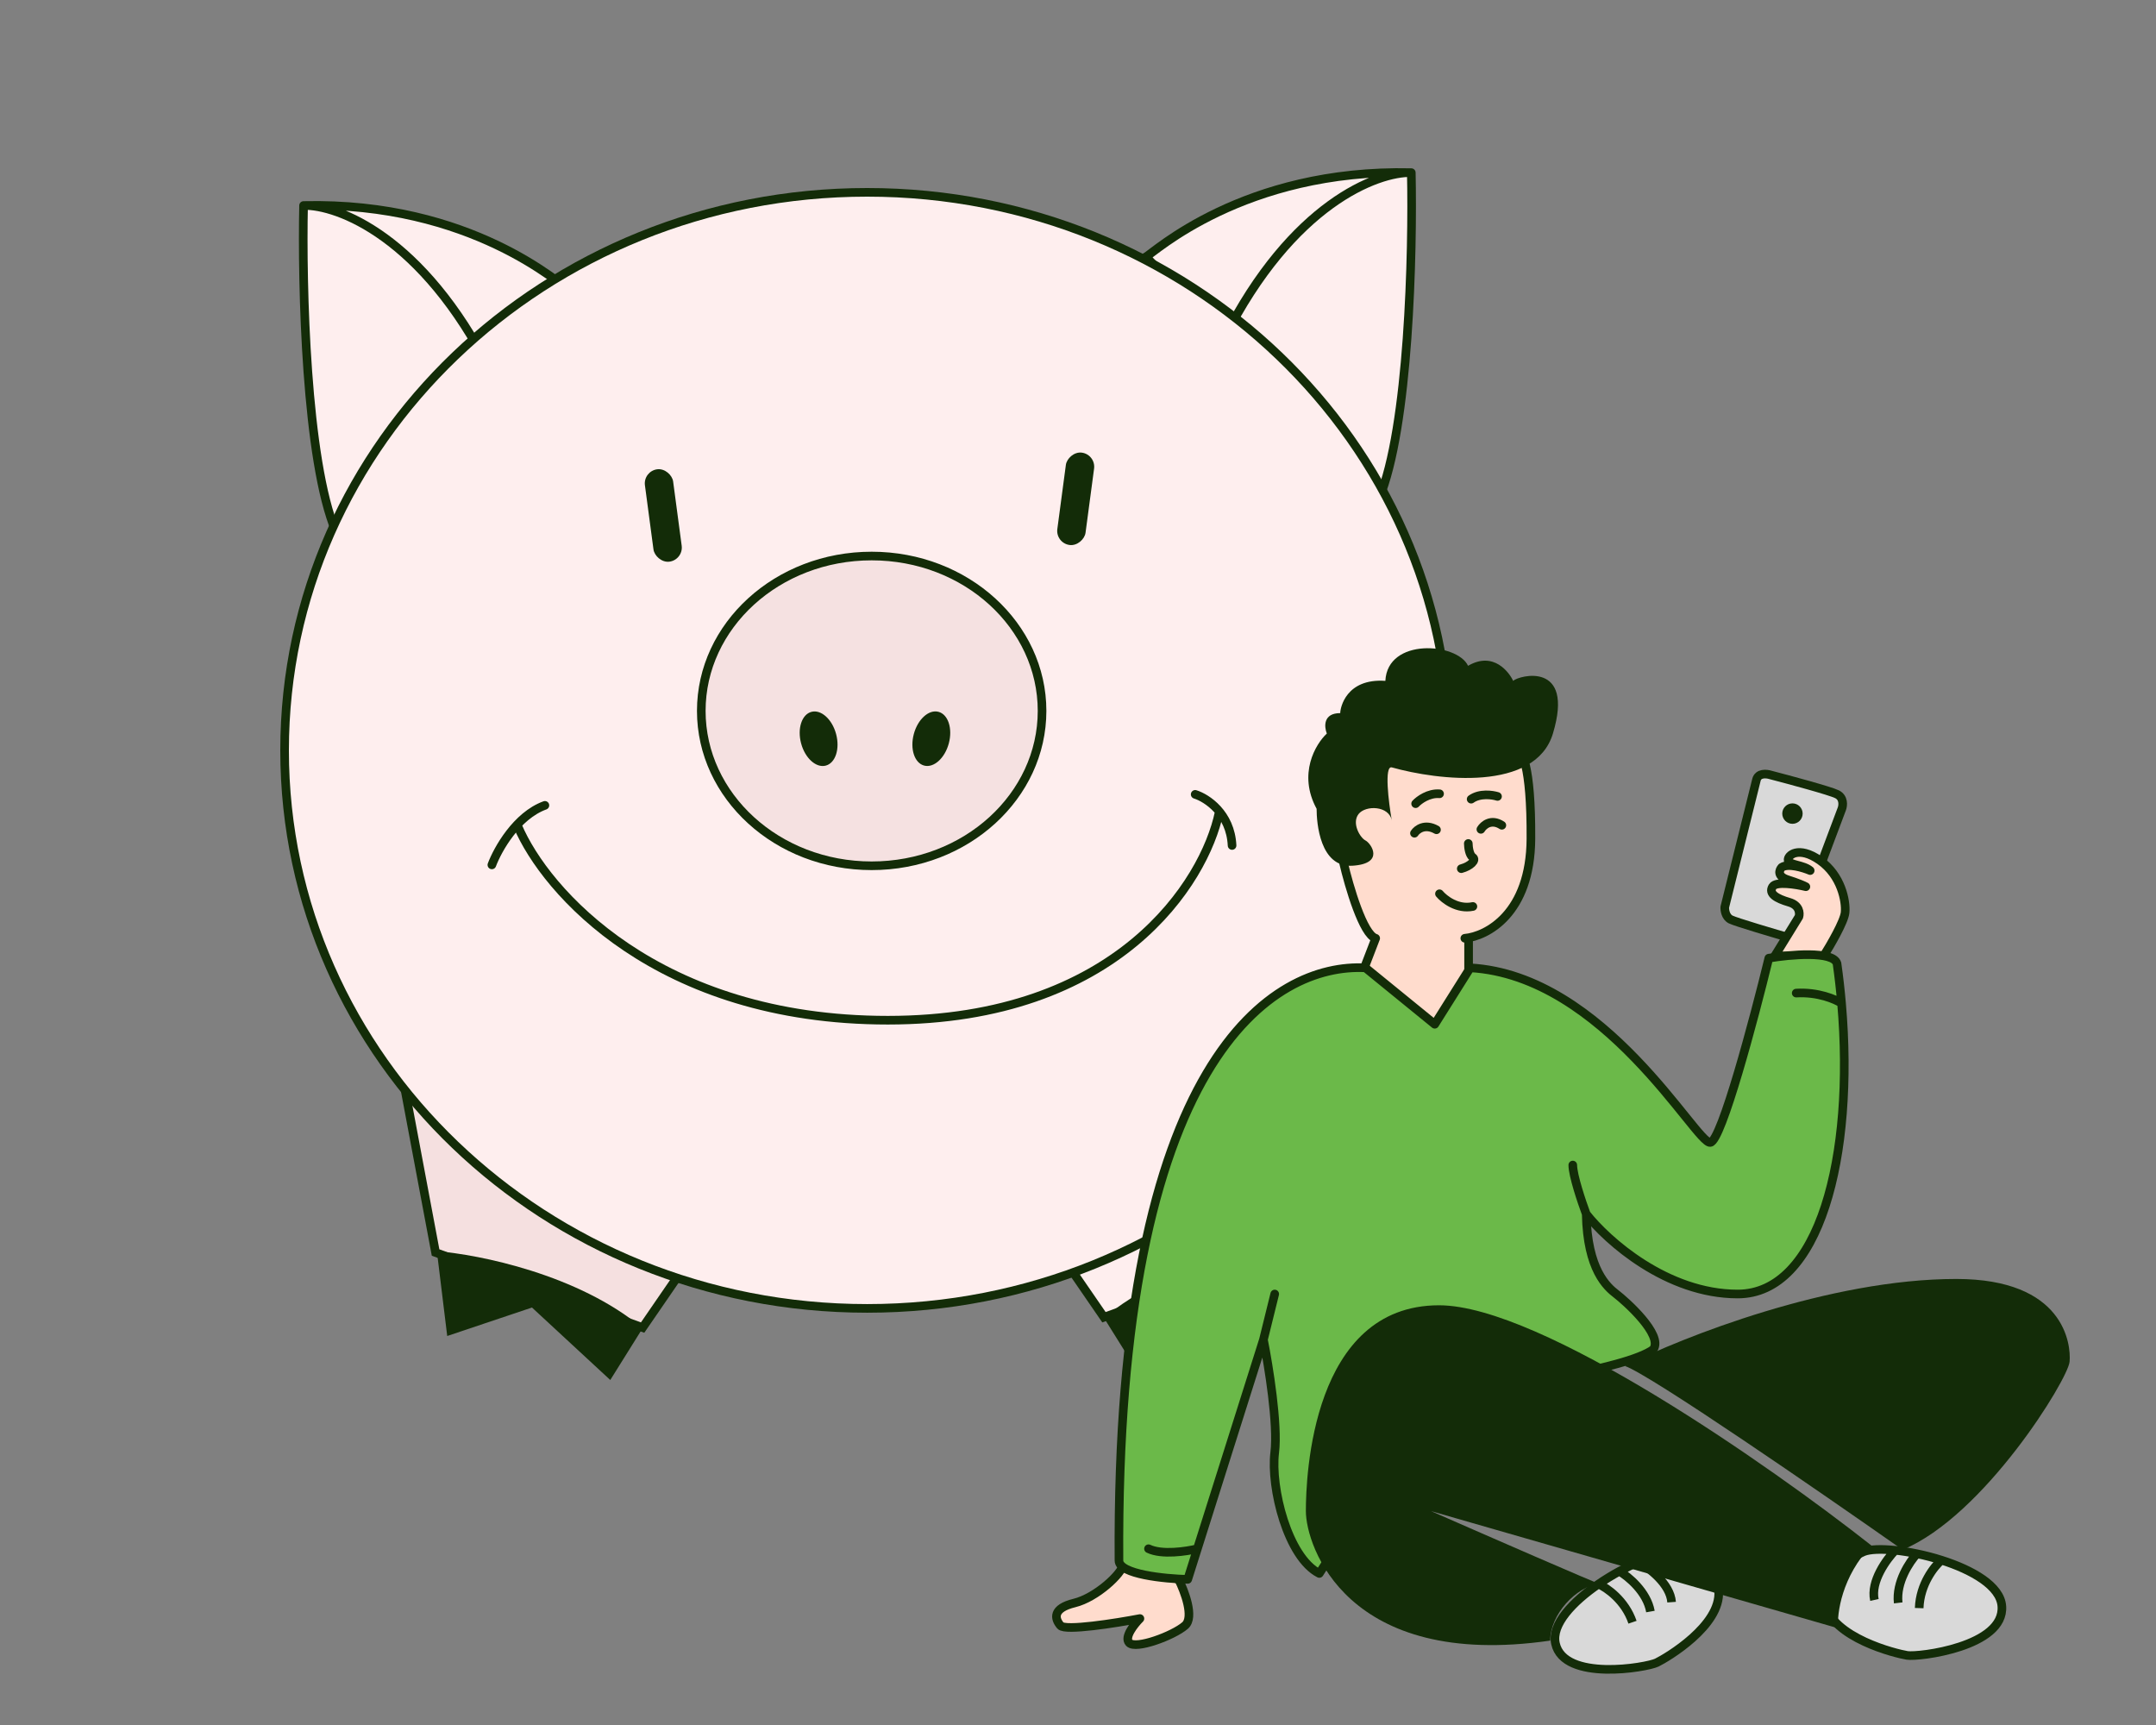 <svg width="100" height="80" viewBox="0 0 100 80" fill="none" xmlns="http://www.w3.org/2000/svg">
<rect x="0" y="0" width="100" height="80" fill="#808080" stroke="none"/>
<path d="M14.08 9.53C21.883 9.35 26.055 13.282 26.385 13.432L22.753 17.204L15.581 24.656C14.188 21.367 14 13.202 14.08 9.53Z" fill="#FEEEEE"/>
<path d="M14.08 9.53C21.883 9.35 26.055 13.282 26.385 13.432L22.753 17.204M14.08 9.53C14 13.202 14.188 21.367 15.581 24.656L22.753 17.204M14.08 9.53C15.661 9.495 19.608 10.979 22.753 17.204" stroke="#132C08" stroke-width="0.4" stroke-linecap="round" stroke-linejoin="round"/>
<path d="M65.459 8.006C57.656 7.826 53.484 11.757 53.154 11.907L56.786 15.68L63.958 23.131C65.351 19.842 65.539 11.677 65.459 8.006Z" fill="#FEEEEE"/>
<path d="M65.459 8.006C57.656 7.826 53.484 11.757 53.154 11.907L56.786 15.68M65.459 8.006C65.539 11.677 65.351 19.842 63.958 23.131L56.786 15.68M65.459 8.006C63.878 7.97 59.931 9.455 56.786 15.68" stroke="#132C08" stroke-width="0.4" stroke-linecap="round" stroke-linejoin="round"/>
<path d="M31.456 59.168L18.732 50.255L20.203 58.088L29.806 61.569L31.456 59.168Z" fill="#F5E0E0" stroke="#132C08" stroke-width="0.4"/>
<path d="M20.263 58.028L20.743 61.959L24.674 60.639L28.306 64L29.806 61.599C26.829 59.102 22.203 58.178 20.263 58.028Z" fill="#132C08"/>
<path d="M49.553 58.688L62.278 49.775L60.807 57.608L51.204 61.089L49.553 58.688Z" fill="#FEEEEE" stroke="#132C08" stroke-width="0.4"/>
<path d="M60.747 57.548L60.267 61.479L56.336 60.159L52.704 63.52L51.204 61.119C54.181 58.622 58.806 57.698 60.747 57.548Z" fill="#132C08"/>
<path d="M67.239 34.8C67.239 49.084 55.151 60.679 40.22 60.679C25.289 60.679 13.2 49.084 13.2 34.8C13.2 20.515 25.289 8.92 40.22 8.92C55.151 8.92 67.239 20.515 67.239 34.8Z" fill="#FEEEEE" stroke="#132C08" stroke-width="0.4"/>
<path d="M24.014 38.311C25.284 41.312 30.496 47.314 41.18 47.314C51.864 47.314 55.875 40.892 56.545 37.681M55.435 36.84C55.975 37.01 57.074 37.723 57.146 39.211M22.814 40.111C23.084 39.391 23.954 37.831 25.274 37.35" stroke="#132C08" stroke-width="0.4" stroke-linecap="round" stroke-linejoin="round"/>
<path d="M48.333 32.969C48.333 36.919 44.812 40.152 40.43 40.152C36.047 40.152 32.527 36.919 32.527 32.969C32.527 29.02 36.047 25.787 40.43 25.787C44.812 25.787 48.333 29.02 48.333 32.969Z" fill="#F5E1E1" stroke="#132C08" stroke-width="0.4"/>
<ellipse cx="37.969" cy="34.26" rx="0.84" ry="1.29" transform="rotate(-15 37.969 34.26)" fill="#132C08"/>
<ellipse cx="0.84" cy="1.29" rx="0.84" ry="1.29" transform="matrix(-0.966 -0.259 -0.259 0.966 44.342 33.23)" fill="#132C08"/>
<rect x="29.826" y="21.851" width="1.32" height="4.322" rx="0.66" transform="rotate(-7.589 29.826 21.851)" fill="#132C08"/>
<rect width="1.32" height="4.322" rx="0.66" transform="matrix(-0.991 -0.132 -0.132 0.991 50.833 21.079)" fill="#132C08"/>
<path d="M68.117 43.514V45.882C67.552 46.829 66.408 48.733 66.348 48.773C66.288 48.813 64.131 46.58 63.06 45.458C63.301 44.835 63.787 43.574 63.807 43.514C63.229 43.355 62.57 41.105 62.313 40L62.562 36.386C62.952 35.788 64.031 34.517 65.227 34.218C66.423 33.919 69.13 34.476 70.334 34.791C70.566 34.717 71.026 35.434 71.007 38.904C70.987 42.373 68.956 43.423 67.942 43.514H68.117Z" fill="#FFDCCD" stroke="#132C08" stroke-width="0.4" stroke-linecap="round" stroke-linejoin="round"/>
<path d="M72.028 34.019C71.211 36.73 66.705 36.195 64.555 35.589C64.196 35.495 64.405 37.195 64.555 38.056C64.43 37.358 63.334 37.333 63.01 37.757C62.687 38.181 63.085 38.853 63.334 38.978C63.583 39.103 64.256 40.05 62.736 40.149C61.217 40.249 61.067 38.156 61.067 37.508C60.19 35.893 61.017 34.509 61.541 34.019C61.416 33.703 61.366 33.072 62.163 33.072C62.163 32.822 62.437 31.452 64.256 31.576C64.356 29.558 67.594 29.807 68.092 30.878C69.288 30.18 70.01 31.202 70.184 31.576C70.434 31.327 73.049 30.629 72.028 34.019Z" fill="#132C08"/>
<path d="M85.43 37.508L83.163 43.539C82.299 43.29 80.512 42.762 80.273 42.642C80.034 42.522 79.991 42.21 79.999 42.069C80.456 40.233 81.389 36.481 81.469 36.162C81.549 35.843 81.934 35.88 82.117 35.938C83.013 36.171 84.887 36.676 85.206 36.835C85.524 36.995 85.488 37.35 85.43 37.508Z" fill="#D9D9D9" stroke="#132C08" stroke-width="0.4" stroke-linecap="round" stroke-linejoin="round"/>
<path d="M85.579 42.318C85.539 42.736 84.898 43.838 84.583 44.337H82.316L83.437 42.517C83.487 42.351 83.467 41.984 82.988 41.844C82.391 41.67 82.017 41.446 82.216 41.122C82.376 40.862 83.312 41.014 83.76 41.122C83.686 41.08 83.412 40.957 82.914 40.798C82.415 40.638 82.523 40.349 82.64 40.224C82.939 40.025 83.644 40.241 83.96 40.374C83.636 40.1 82.988 40.125 82.939 39.9C82.889 39.676 83.412 39.203 84.408 39.9C85.405 40.598 85.629 41.794 85.579 42.318Z" fill="#FFDCCD" stroke="#132C08" stroke-width="0.4" stroke-linecap="round" stroke-linejoin="round"/>
<path d="M54.964 75.388C55.403 75.01 54.947 73.802 54.665 73.245L52.099 72.547C52.05 72.971 50.854 74.093 49.833 74.342C48.811 74.591 48.911 75.064 49.185 75.388C49.404 75.648 51.734 75.281 52.872 75.064C52.606 75.33 52.134 75.927 52.373 76.186C52.672 76.51 54.416 75.862 54.964 75.388Z" fill="#FFDCCD" stroke="#132C08" stroke-width="0.4" stroke-linecap="round" stroke-linejoin="round"/>
<path d="M51.9 72.374C51.741 48.987 59.099 44.66 63.334 44.885L66.547 47.502L68.192 44.885C74.419 45.234 78.679 53.059 79.326 52.984C79.845 52.925 81.353 47.261 82.042 44.436C83.022 44.27 85.026 44.087 85.205 44.685C85.292 45.303 85.362 45.919 85.415 46.53C86.034 53.649 84.383 60.012 80.597 60.012C77.309 60.012 74.544 57.537 73.572 56.299C73.622 58.891 74.544 59.688 74.967 60.012C75.391 60.336 77.159 61.906 76.686 62.579C75.411 63.516 69.379 64.382 66.522 64.698L61.192 72.972C59.722 72.224 58.925 68.984 59.124 67.364C59.284 66.068 58.842 63.335 58.601 62.131L55.538 71.825L55.089 73.246C54.026 73.221 51.9 73.012 51.9 72.374Z" fill="#6BB949"/>
<path d="M58.601 62.131C58.842 63.335 59.284 66.068 59.124 67.364C58.925 68.984 59.722 72.224 61.192 72.972L66.522 64.698C69.379 64.382 75.411 63.516 76.686 62.579C77.159 61.906 75.391 60.336 74.967 60.012C74.544 59.688 73.622 58.891 73.572 56.299M58.601 62.131L59.124 60.012M58.601 62.131L55.538 71.825M73.572 56.299C74.544 57.537 77.309 60.012 80.597 60.012C84.383 60.012 86.034 53.649 85.415 46.53M73.572 56.299C73.365 55.742 72.949 54.51 72.949 54.031M55.538 71.825L55.089 73.246C54.026 73.221 51.9 73.012 51.9 72.374C51.741 48.987 59.099 44.66 63.334 44.885L66.547 47.502L68.192 44.885C74.419 45.234 78.679 53.059 79.326 52.984C79.845 52.925 81.353 47.261 82.042 44.436C83.022 44.27 85.026 44.087 85.205 44.685C85.292 45.303 85.362 45.919 85.415 46.53M55.538 71.825C55.039 71.95 53.888 72.124 53.27 71.825M85.415 46.53C85.137 46.347 84.329 45.996 83.312 46.056" stroke="#132C08" stroke-width="0.4" stroke-linecap="round" stroke-linejoin="round"/>
<path d="M65.606 38.642C65.723 38.462 66.091 38.179 66.627 38.482" stroke="#132C08" stroke-width="0.4" stroke-linecap="round"/>
<path d="M68.687 38.462C68.805 38.265 69.164 37.953 69.659 38.274" stroke="#132C08" stroke-width="0.4" stroke-linecap="round"/>
<path d="M65.66 37.272C65.819 37.102 66.264 36.773 66.77 36.813" stroke="#132C08" stroke-width="0.4" stroke-linecap="round"/>
<path d="M69.458 36.936C69.216 36.859 68.632 36.778 68.235 37.063" stroke="#132C08" stroke-width="0.4" stroke-linecap="round"/>
<path d="M68.103 39.118C68.105 39.286 68.148 39.648 68.306 39.755C68.504 39.888 68.188 40.177 67.777 40.286" stroke="#132C08" stroke-width="0.4" stroke-linecap="round"/>
<path d="M66.766 41.45C66.984 41.71 67.6 42.191 68.316 42.039" stroke="#132C08" stroke-width="0.4" stroke-linecap="round"/>
<ellipse cx="0.473" cy="0.474" rx="0.473" ry="0.474" transform="matrix(-1 0 0 1 83.611 37.258)" fill="#132C08"/>
<path d="M86.441 71.963C85.522 72.332 84.846 73.698 84.622 74.336C84.986 75.965 87.929 76.686 88.459 76.772C88.989 76.858 92.99 76.372 92.85 74.488C92.78 73.552 91.481 72.809 90.05 72.355C89.674 72.235 89.287 72.136 88.912 72.058C88.562 71.985 88.221 71.931 87.906 71.898C87.263 71.83 86.728 71.848 86.441 71.963Z" fill="#D9D9D9"/>
<path d="M90.05 72.355C91.481 72.809 92.78 73.552 92.85 74.488C92.99 76.372 88.989 76.858 88.459 76.772C87.929 76.686 84.986 75.965 84.622 74.336C84.846 73.698 85.522 72.332 86.441 71.963C86.728 71.848 87.263 71.83 87.906 71.898M90.05 72.355C89.721 72.633 89.053 73.468 89.016 74.579M90.05 72.355C89.674 72.235 89.287 72.136 88.912 72.058M88.912 72.058C88.576 72.419 87.931 73.381 88.043 74.337M88.912 72.058C88.562 71.985 88.221 71.931 87.906 71.898M87.906 71.898C87.505 72.309 86.749 73.344 86.94 74.201" stroke="#132C08" stroke-width="0.4"/>
<path d="M77.371 72.093C78.323 72.177 79.331 73.253 79.716 73.78C79.834 75.39 77.312 76.88 76.846 77.107C76.38 77.335 72.542 78.004 72.146 76.221C71.949 75.336 72.943 74.285 74.14 73.465C74.456 73.249 74.785 73.048 75.11 72.871C75.414 72.706 75.714 72.561 75.996 72.443C76.573 72.2 77.073 72.067 77.371 72.093Z" fill="#D9D9D9"/>
<path d="M74.14 73.465C72.943 74.285 71.949 75.336 72.146 76.221C72.542 78.004 76.38 77.335 76.846 77.107C77.312 76.88 79.834 75.39 79.716 73.78C79.331 73.253 78.323 72.177 77.371 72.093C77.073 72.067 76.573 72.2 75.996 72.443M74.14 73.465C74.522 73.63 75.373 74.216 75.719 75.234M74.14 73.465C74.456 73.249 74.785 73.048 75.11 72.871M75.11 72.871C75.522 73.112 76.388 73.822 76.551 74.738M75.11 72.871C75.414 72.706 75.714 72.561 75.996 72.443M75.996 72.443C76.483 72.71 77.471 73.457 77.533 74.303" stroke="#132C08" stroke-width="0.4"/>
<path d="M66.747 60.535C71.47 60.535 82.083 67.962 86.8 71.675C85.425 73.111 85.197 74.832 85.255 75.513L66.373 70.08C68.942 71.207 74.099 73.457 74.17 73.445C73.099 73.594 71.903 74.865 71.903 76.086C62.437 77.457 60.569 71.675 60.569 70.08C60.569 68.485 60.843 60.535 66.747 60.535Z" fill="#132C08"/>
<path d="M90.736 59.314C84.857 59.314 78.04 62.005 75.366 63.351C76.502 63.73 84.425 69.191 88.245 71.875C92.031 70.305 95.917 63.974 95.992 63.152C96.066 62.33 95.743 59.314 90.736 59.314Z" fill="#132C08"/>
</svg>
